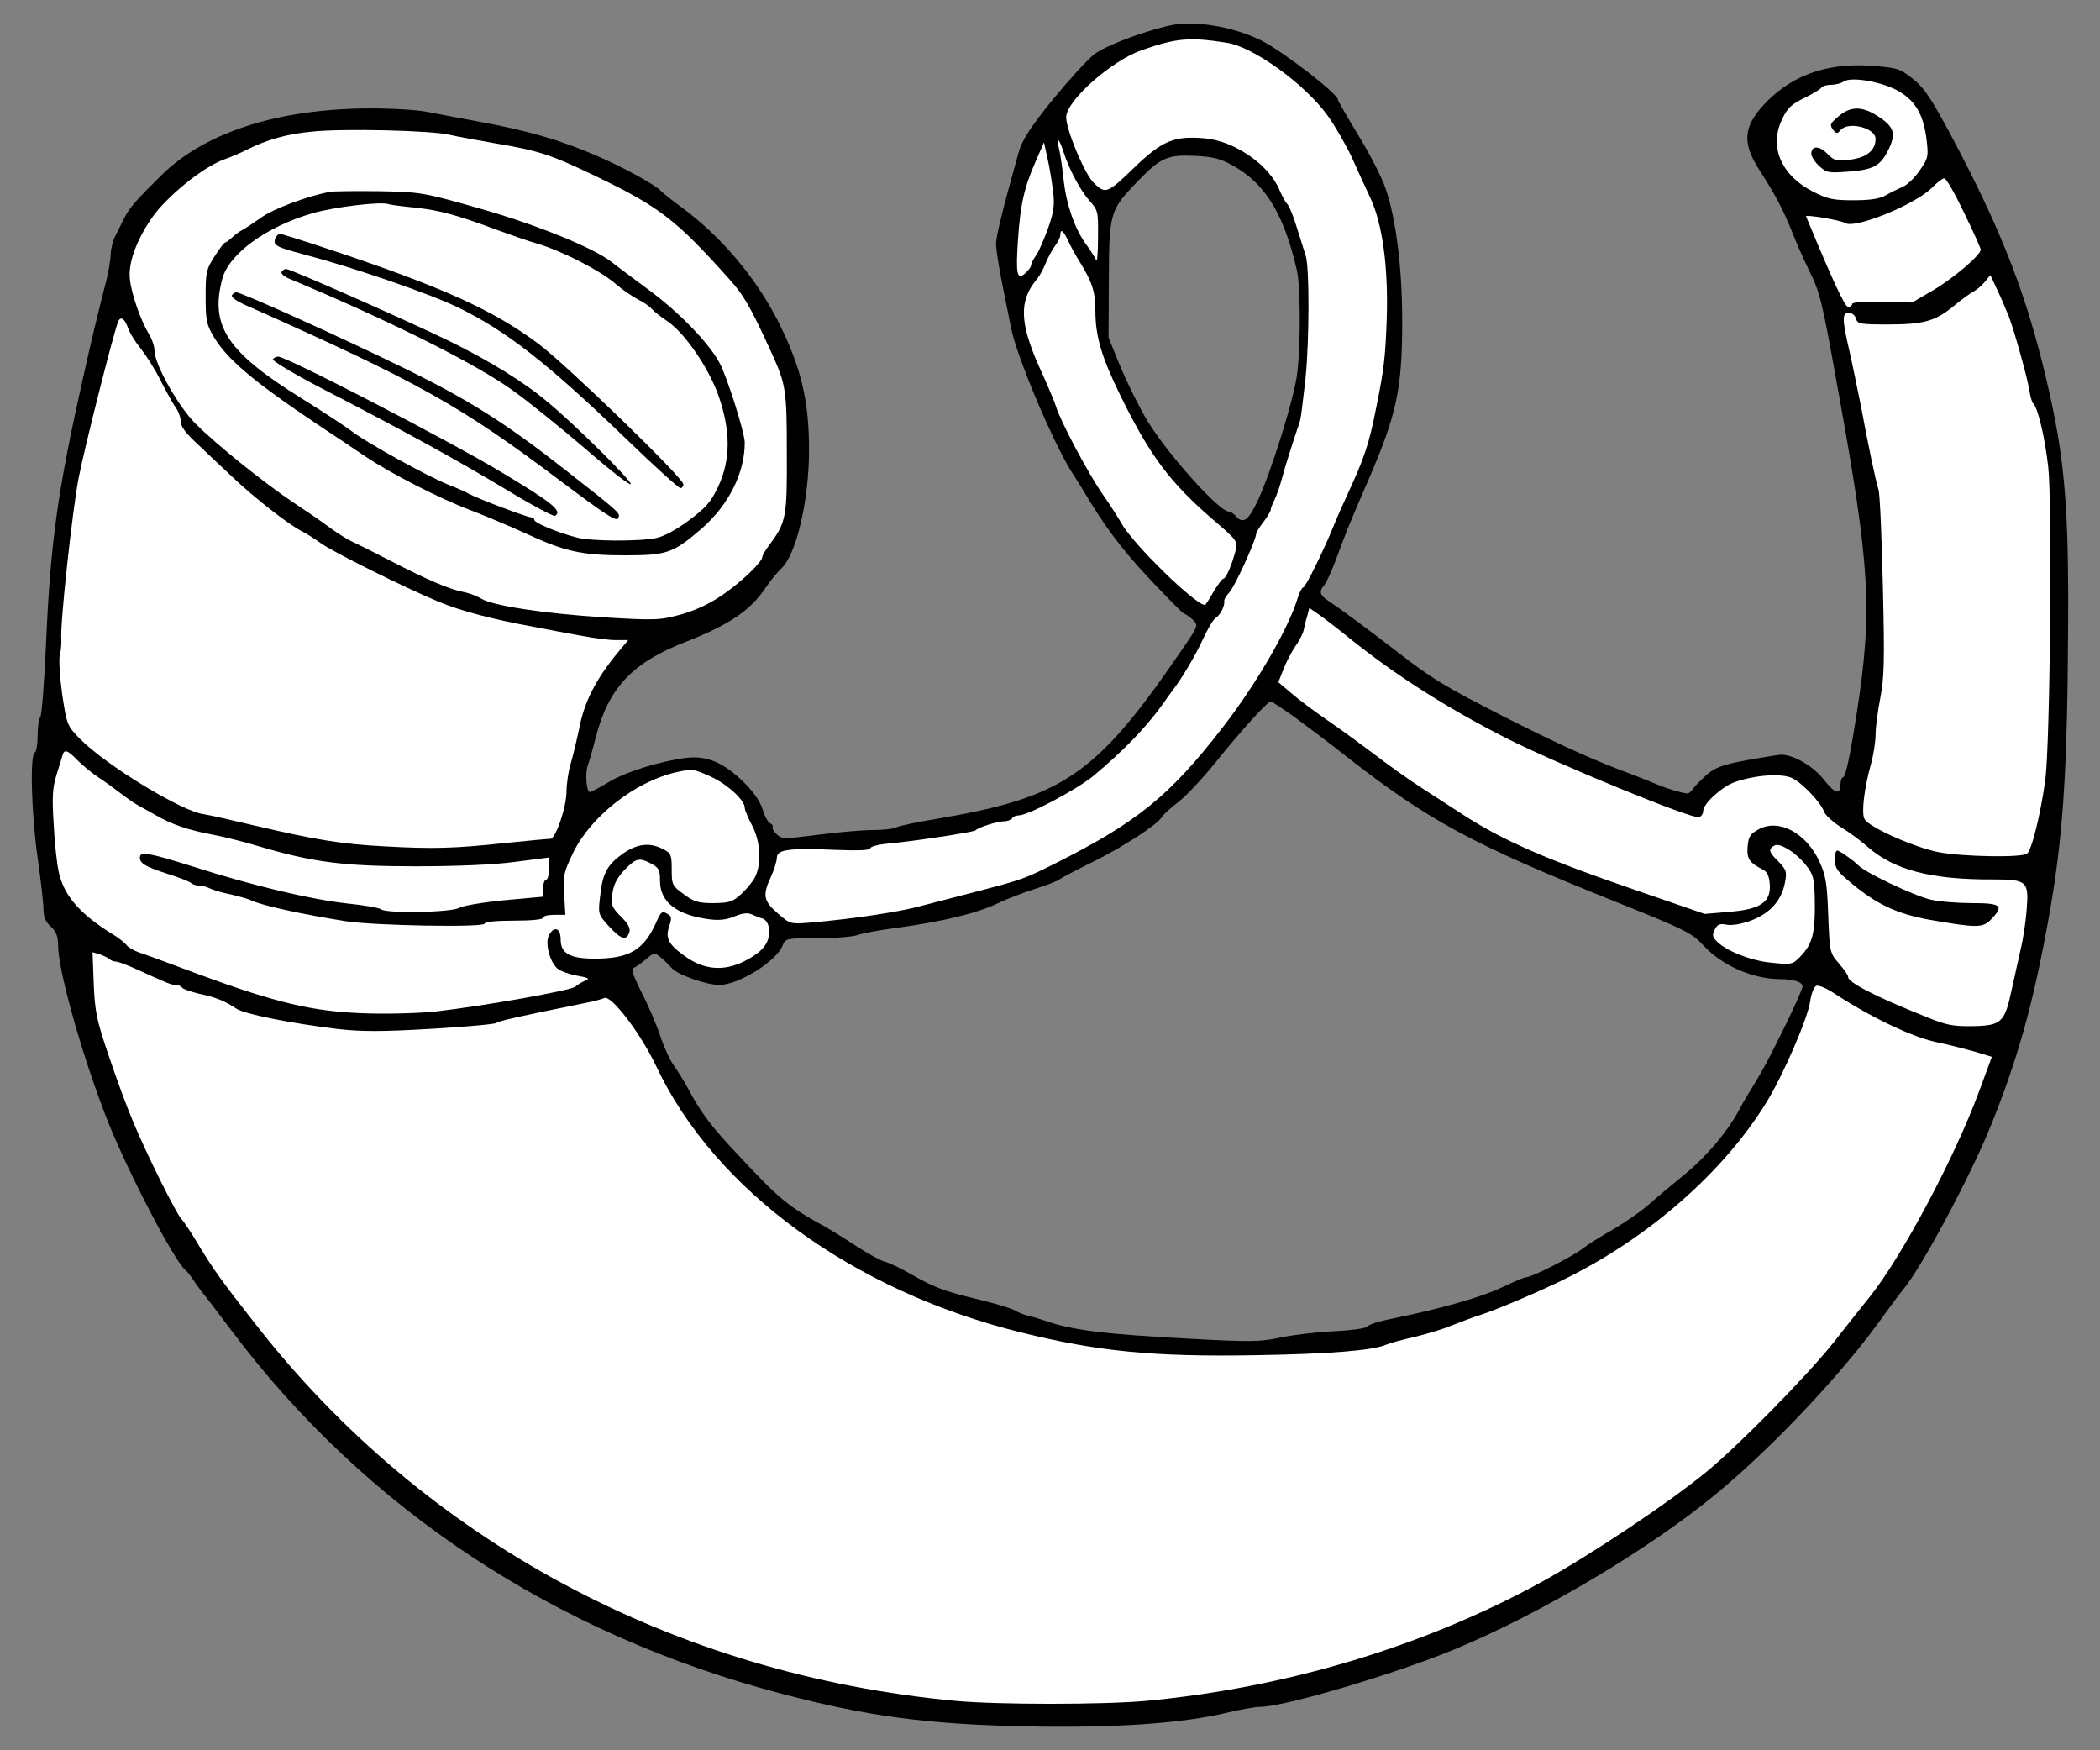 <?xml version="1.0" encoding="UTF-8" standalone="no"?>
<!DOCTYPE svg PUBLIC "-//W3C//DTD SVG 1.1//EN" "http://www.w3.org/Graphics/SVG/1.1/DTD/svg11.dtd">
<svg version="1.1" xmlns:xl="http://www.w3.org/1999/xlink" xmlns="http://www.w3.org/2000/svg" xmlns:dc="http://purl.org/dc/elements/1.1/" viewBox="33.75 85.5 297 247.5" width="297" height="247.5">
  <rect x="33.75" y="85.5" width="297" height="247.5" fill="#808080" stroke="none"/>
  <defs>
    <clipPath id="artboard_clip_path">
      <path d="M 33.75 85.5 L 330.75 85.5 L 330.75 323.625 L 313.875 333 L 33.75 333 Z"/>
    </clipPath>
  </defs>
  <g id="Hunting_Horn_(6)" stroke-dasharray="none" stroke="none" fill="none" stroke-opacity="1" fill-opacity="1">
    <title>Hunting Horn (6)</title>
    <g id="Hunting_Horn_(6)_Art" clip-path="url(#artboard_clip_path)">
      <title>Art</title>
      <g id="Group_113">
        <g id="Graphic_135">
          <path d="M 199.208 89.104 C 195.448 89.931 190.117 91.956 188.546 93.154 C 187.555 93.898 184.868 96.874 182.554 99.684 C 179.331 103.692 178.298 105.345 177.802 107.081 C 175.446 115.511 174.62 118.941 174.62 120.016 C 174.62 120.677 174.992 123.115 175.446 125.388 C 175.901 127.661 176.479 130.554 176.727 131.794 C 177.471 135.761 182.637 147.993 185.323 152.25 C 185.902 153.159 186.563 154.234 186.811 154.606 C 189.91 159.854 192.348 163.119 196.192 167.21 C 198.713 169.896 200.944 172.169 201.192 172.252 C 201.44 172.334 202.019 172.748 202.473 173.161 C 203.258 173.946 203.258 173.987 200.655 177.748 C 188.794 195.063 184.125 198.246 166.396 201.262 C 163.544 201.717 160.858 202.295 160.486 202.502 C 160.114 202.709 158.627 202.874 157.221 202.874 C 155.775 202.874 152.304 203.163 149.494 203.535 C 144.7 204.155 144.328 204.155 143.625 203.494 C 143.171 203.081 142.923 202.626 143.005 202.461 C 143.129 202.295 142.964 202.048 142.675 201.924 C 142.386 201.8 141.89 200.932 141.6 199.94 C 140.939 197.667 137.344 194.154 134.782 193.162 C 133.418 192.625 132.261 192.501 130.814 192.667 C 127.178 193.121 122.219 194.65 119.822 196.097 C 118.541 196.882 117.342 197.502 117.177 197.502 C 116.681 197.502 116.474 194.774 116.888 193.7 C 117.094 193.162 117.59 191.427 118.003 189.774 C 119.822 182.748 123.169 179.194 130.732 176.26 C 136.931 173.822 139.865 171.838 142.055 168.574 C 142.757 167.541 143.749 166.342 144.245 165.887 C 146.353 163.987 148.171 156.3 148.171 149.109 C 148.171 142.043 147.014 137.331 143.749 130.843 C 140.567 124.644 135.732 118.941 130.194 114.85 C 128.831 113.858 127.55 112.825 127.302 112.577 C 126.516 111.668 121.929 109.147 117.879 107.412 C 112.714 105.221 108.416 103.982 101.473 102.7 C 98.374 102.122 95.026 101.502 94.034 101.295 C 93.001 101.089 90.15 100.882 87.712 100.841 C 73.991 100.593 62.999 103.94 56.593 110.263 C 52.833 113.982 52.089 114.85 51.304 116.379 C 50.932 117.123 50.353 118.28 50.023 118.941 C 49.692 119.603 49.403 120.76 49.403 121.545 C 49.361 122.289 49.113 123.942 48.783 125.182 C 47.378 130.678 46.882 132.786 45.518 138.819 C 41.923 154.812 40.89 162.127 40.27 176.343 C 40.022 181.963 39.65 186.716 39.443 186.922 C 39.237 187.17 39.071 188.327 39.071 189.484 C 39.071 190.683 38.906 191.799 38.658 191.923 C 37.955 192.336 38.203 200.684 39.071 206.8 C 39.526 209.982 39.898 213.247 39.898 214.073 C 39.898 215.106 40.187 215.85 40.931 216.512 C 41.716 217.255 41.964 217.917 41.964 219.156 C 41.964 222.793 45.477 235.149 48.989 244.034 C 51.924 251.39 58.329 263.664 59.941 265.069 C 60.23 265.276 60.891 266.144 61.387 266.929 C 61.924 267.714 62.503 268.458 62.627 268.582 C 62.751 268.706 64.487 270.979 66.47 273.624 C 85.439 298.874 112.218 316.561 144.245 324.992 C 156.478 328.215 164.908 329.331 178.959 329.62 C 191.315 329.868 200.985 329.207 207.308 327.678 C 209.209 327.223 211.358 326.851 212.061 326.851 C 215.367 326.851 231.153 322.181 239.501 318.71 C 251.775 313.627 267.189 304.453 276.694 296.559 C 284.794 289.823 294.63 279.327 300.043 271.681 C 301.2 270.07 302.44 268.417 302.853 267.921 C 305.374 264.987 312.317 252.052 315.251 244.82 C 319.012 235.563 321.202 227.835 323.351 216.098 C 325.541 204.155 326.161 194.857 326.244 173.119 C 326.326 155.68 325.624 148.944 322.566 136.712 C 319.838 125.884 316.367 117.247 309.92 105.097 C 306.862 99.353 305.911 97.948 304.3 96.667 C 302.481 95.221 302.151 95.097 298.514 94.807 C 291.819 94.311 286.612 96.336 282.728 100.841 C 280.289 103.734 280.248 105.965 282.645 109.643 C 284.835 113.032 285.992 115.263 287.232 118.363 C 287.852 119.933 288.885 122.289 289.505 123.529 C 291.158 126.876 291.365 127.62 293.596 140.059 C 298.266 165.681 298.638 171.797 296.283 186.757 C 295.373 192.584 294.753 195.435 294.382 195.435 C 294.216 195.435 294.051 195.89 294.051 196.469 C 294.051 197.956 293.224 197.708 291.778 195.849 C 290.125 193.7 286.984 191.964 285.249 192.253 C 277.893 193.41 276.611 193.782 275.124 195.063 C 274.297 195.807 273.429 196.675 273.181 197.047 C 272.975 197.419 272.603 197.708 272.355 197.708 C 271.404 197.584 269.38 196.964 268.222 196.469 C 267.561 196.179 265.949 195.559 264.71 195.063 C 259.709 193.245 254.626 190.972 246.692 186.964 C 238.013 182.542 236.236 181.467 231.195 177.541 C 227.186 174.442 223.136 171.466 221.69 170.516 C 220.367 169.648 220.243 169.152 221.07 168.202 C 221.359 167.83 222.144 166.135 222.764 164.441 C 223.921 161.259 224.789 159.069 227.145 153.696 C 231.319 144.026 232.062 140.596 232.062 130.843 C 232.062 123.405 231.195 116.545 229.748 112.247 C 229.211 110.635 227.475 107.246 225.863 104.643 C 224.293 102.039 222.971 99.766 222.971 99.601 C 222.971 98.775 215.325 92.865 212.185 91.253 C 208.217 89.27 202.638 88.319 199.208 89.104 Z M 208.011 108.858 L 208.011 108.858 C 212.639 111.379 215.284 115.635 217.144 123.611 C 217.681 125.843 217.722 133.984 217.226 138.199 C 216.855 141.588 213.548 152.209 211.647 156.259 C 210.325 159.11 209.54 159.689 208.507 158.449 C 208.217 158.118 207.763 157.829 207.515 157.829 C 206.151 157.829 198.754 149.564 195.985 144.935 C 194.911 143.158 193.258 139.811 192.266 137.497 L 190.53 133.24 L 190.571 125.14 C 190.613 115.594 190.695 115.222 194.621 111.172 C 197.886 107.784 198.836 107.37 202.721 107.536 C 205.201 107.66 206.316 107.908 208.011 108.858 Z M 216.813 186.881 L 216.813 186.881 C 218.508 188.121 221.814 190.6 224.21 192.501 C 235.864 201.593 241.898 204.858 262.313 213.04 C 272.231 217.007 273.016 217.421 274.669 219.198 C 277.273 222.008 281.571 223.909 285.373 223.95 C 287.397 223.95 288.679 224.363 288.679 224.983 C 288.679 225.314 287.522 227.917 286.075 230.852 C 283.761 235.563 282.728 237.422 280.951 240.274 C 280.661 240.728 280.042 241.803 279.587 242.671 C 277.975 245.646 274.958 249.159 272.066 251.514 C 270.454 252.837 268.098 254.779 266.859 255.895 C 265.619 256.969 263.346 258.498 261.858 259.366 C 260.37 260.193 258.469 261.391 257.643 262.011 C 256.114 263.21 250.411 266.102 249.626 266.102 C 249.337 266.102 248.014 266.681 246.609 267.342 C 243.262 268.954 237.889 270.483 230.037 272.095 C 228.591 272.384 227.269 272.838 227.145 273.086 C 226.979 273.334 224.913 273.624 222.31 273.748 C 219.83 273.872 216.441 274.285 214.747 274.657 C 212.061 275.235 210.614 275.277 202.349 274.822 C 189.869 274.161 185.406 273.624 181.438 272.219 C 180.777 272.012 179.744 271.681 179.165 271.557 C 178.587 271.433 177.76 271.103 177.306 270.813 C 176.851 270.524 174.496 269.822 172.099 269.243 C 167.098 268.045 165.776 267.507 162.387 265.565 C 161.023 264.78 159.453 264.036 158.875 263.912 C 158.296 263.747 156.436 262.755 154.742 261.639 C 153.048 260.523 151.147 259.366 150.568 259.036 C 145.154 256.06 144.08 255.192 137.964 248.622 C 134.41 244.861 132.881 242.836 131.186 239.654 C 130.649 238.621 129.699 237.092 129.079 236.224 C 128.459 235.356 127.591 233.414 127.095 231.885 C 126.599 230.397 125.442 227.669 124.492 225.851 C 123.376 223.62 122.962 222.504 123.334 222.38 C 123.582 222.297 124.368 221.76 125.07 221.181 C 126.269 220.148 126.31 220.148 127.219 220.892 C 127.715 221.305 128.417 222.008 128.748 222.38 C 129.533 223.33 133.666 224.777 135.484 224.777 C 138.212 224.777 143.625 221.388 144.452 219.156 C 144.824 218.206 144.989 218.165 149.37 218.165 C 151.849 218.165 154.411 217.958 155.073 217.71 C 155.692 217.462 158.255 217.007 160.693 216.677 C 166.85 215.85 171.892 214.652 174.826 213.247 C 176.19 212.586 178.587 211.676 180.157 211.18 C 181.728 210.685 183.257 210.106 183.505 209.899 C 183.753 209.693 185.943 208.536 188.298 207.379 C 192.555 205.271 197.431 202.13 198.051 201.056 C 198.217 200.725 199.332 199.733 200.448 198.865 C 201.605 197.956 203.92 195.477 205.614 193.369 C 209.085 189.03 213.011 184.691 213.466 184.691 C 213.631 184.691 215.119 185.683 216.813 186.881 Z" fill="black"/>
        </g>
        <g id="Graphic_134">
          <path d="M 207.226 91.543 C 211.028 92.121 218.342 97.411 221.566 101.915 C 222.599 103.362 224.087 105.965 224.913 107.701 C 225.698 109.478 226.897 112.081 227.558 113.486 C 229.294 117.206 230.12 123.405 229.872 130.719 C 229.665 136.133 229.5 137.662 228.384 143.158 C 227.351 148.365 226.731 150.225 224.252 155.556 C 223.632 156.92 222.764 158.862 222.351 159.895 C 220.946 163.367 218.384 168.574 218.053 168.574 C 217.888 168.574 217.516 169.276 217.268 170.103 C 215.945 174.442 211.482 182.129 206.73 188.286 C 199.208 197.998 194.663 201.717 183.091 207.544 C 178.546 209.817 178.38 209.858 171.933 211.552 C 169.454 212.172 165.941 213.123 164.123 213.577 C 161.065 214.445 154.081 215.478 148.171 215.974 C 145.526 216.181 145.444 216.14 143.749 214.652 C 141.724 212.916 141.559 212.09 142.799 209.445 C 143.253 208.453 143.625 207.213 143.625 206.759 C 143.625 205.602 145.485 205.395 152.056 205.684 C 155.279 205.808 156.85 205.726 156.85 205.436 C 156.85 205.23 157.841 204.94 159.04 204.816 C 162.553 204.527 171.52 203.163 171.727 202.915 C 172.057 202.502 174.826 201.634 175.777 201.634 C 176.231 201.634 176.769 201.428 176.893 201.221 C 177.017 200.973 177.43 200.808 177.802 200.808 C 179.165 200.808 186.067 197.13 188.422 195.187 C 192.596 191.716 195.82 188.369 198.175 185.104 C 198.713 184.319 199.332 183.451 199.498 183.244 C 200.779 181.633 202.845 178.161 203.878 175.888 C 204.539 174.442 205.366 173.037 205.697 172.872 C 206.358 172.458 207.019 171.095 206.895 170.475 C 206.854 170.268 207.184 169.731 207.639 169.235 C 208.383 168.45 211.399 161.838 211.399 161.011 C 211.399 160.804 211.854 160.061 212.433 159.317 C 213.011 158.573 213.466 157.788 213.466 157.581 C 213.466 157.374 213.714 156.755 214.003 156.176 C 214.292 155.597 214.788 154.192 215.077 153.077 C 215.532 151.341 216.565 148.117 217.474 145.431 C 217.722 144.687 217.764 144.439 218.384 139.026 C 218.921 133.86 218.962 123.405 218.425 121.71 C 218.218 121.008 217.64 119.189 217.144 117.619 C 216.689 116.09 216.069 114.602 215.78 114.313 C 215.532 114.065 215.036 113.156 214.706 112.371 C 213.259 108.817 208.3 105.387 204.085 105.056 C 199.787 104.684 198.093 105.387 194.043 109.313 C 190.365 112.867 190.075 112.991 188.422 111.338 C 187.141 110.098 184.538 103.858 184.538 102.081 C 184.538 99.766 190.861 94.146 195.159 92.617 C 200.118 90.881 201.977 90.716 207.226 91.543 Z" fill="#FFFFFF"/>
        </g>
        <g id="Graphic_133">
          <path d="M 301.903 98.196 C 304.589 99.601 305.787 101.585 306.242 105.387 C 306.49 107.618 306.449 107.908 305.25 109.602 C 304.548 110.635 303.473 111.668 302.853 111.916 C 302.192 112.205 301.159 112.701 300.456 113.115 C 299.589 113.61 298.266 113.817 295.869 113.817 C 292.976 113.817 292.233 113.652 290.125 112.577 C 285.662 110.304 283.926 106.254 285.786 102.37 C 286.53 100.799 287.067 100.262 288.927 99.353 C 290.125 98.775 291.241 98.113 291.365 97.865 C 291.53 97.659 292.109 97.493 292.729 97.493 C 293.348 97.493 294.134 97.287 294.464 97.039 C 295.497 96.336 299.423 96.956 301.903 98.196 Z" fill="#FFFFFF"/>
        </g>
        <g id="Graphic_132">
          <path d="M 97.341 104.56 C 98.374 104.808 101.349 105.345 103.953 105.8 C 110.069 106.833 111.681 107.37 118.21 110.511 C 127.012 114.768 129.409 116.586 136.931 125.016 C 138.956 127.248 139.989 129.066 142.923 135.513 C 144.906 139.894 145.03 140.679 145.03 149.564 C 145.072 158.697 144.948 159.358 142.51 162.623 C 141.972 163.325 141.559 164.069 141.559 164.276 C 141.518 164.978 138.708 167.706 136.021 169.565 C 134.162 170.847 132.261 171.756 130.112 172.376 C 127.012 173.202 126.599 173.243 119.037 172.789 C 110.647 172.252 103.333 171.136 101.804 170.144 C 101.266 169.813 100.192 169.4 99.407 169.235 C 97.464 168.904 94.282 167.541 89.075 164.854 C 86.678 163.615 84.199 162.375 83.538 162.086 C 82.918 161.796 81.513 160.928 80.438 160.143 C 79.405 159.358 77.05 157.746 75.231 156.548 C 71.099 153.779 64.445 148.448 61.428 145.431 C 58.99 143.034 55.602 137.001 55.602 135.1 C 55.602 134.521 55.271 133.488 54.858 132.827 C 53.659 130.843 52.378 127.207 52.13 125.058 C 51.841 122.826 52.957 119.644 55.147 116.421 C 57.255 113.321 62.462 109.106 65.478 108.031 C 66.346 107.742 67.793 107.122 68.66 106.668 C 71.471 105.263 74.322 104.436 77.917 104.106 C 82.257 103.651 94.82 103.94 97.341 104.56 Z" fill="#FFFFFF"/>
        </g>
        <g id="Graphic_131">
          <path d="M 184.125 106.874 C 184.91 109.354 186.521 112.412 187.844 113.9 C 189.042 115.222 189.084 115.429 189.042 119.107 C 189.042 121.214 188.918 122.619 188.794 122.289 C 188.629 121.958 188.092 121.09 187.596 120.388 C 185.819 118.074 184.579 114.602 184.166 110.842 C 183.959 108.858 183.629 106.792 183.463 106.254 C 183.339 105.759 183.298 105.345 183.422 105.345 C 183.546 105.345 183.877 106.048 184.125 106.874 Z" fill="#FFFFFF"/>
        </g>
        <g id="Graphic_130">
          <path d="M 182.678 112.495 C 182.926 114.396 182.802 115.429 182.017 117.66 C 181.48 119.189 180.736 120.925 180.323 121.545 C 179.909 122.124 179.579 122.785 179.579 122.991 C 179.579 123.239 179.207 123.735 178.794 124.107 C 177.595 125.182 177.388 124.396 177.719 119.479 C 178.05 114.437 178.587 112.04 180.24 108.279 L 181.397 105.635 L 181.893 107.866 C 182.182 109.106 182.513 111.172 182.678 112.495 Z" fill="#FFFFFF"/>
        </g>
        <g id="Graphic_129">
          <path d="M 311.532 115.594 C 312.854 118.28 313.887 120.636 313.887 120.801 C 313.887 121.545 310.127 124.768 307.275 126.463 L 304.176 128.281 L 299.961 128.157 C 297.316 128.116 295.704 128.24 295.704 128.488 C 295.704 128.694 295.456 128.901 295.125 128.901 C 294.671 128.901 292.976 125.264 289.175 116.09 C 289.051 115.801 294.092 116.627 294.712 117.04 C 296.117 117.908 304.796 114.354 307.069 111.957 C 307.73 111.296 308.474 110.718 308.722 110.718 C 309.011 110.718 310.251 112.908 311.532 115.594 Z" fill="#FFFFFF"/>
        </g>
        <g id="Graphic_128">
          <path d="M 184.786 119.479 C 185.116 120.223 185.86 121.586 186.439 122.496 C 188.216 125.388 188.67 126.752 188.67 129.438 C 188.67 133.075 189.538 135.968 192.183 141.381 C 196.357 149.894 199.167 153.655 205.118 158.821 C 208.713 161.879 208.837 162.044 208.507 163.325 C 208.011 165.268 207.143 167.334 206.771 167.334 C 206.606 167.334 205.986 168.16 205.366 169.194 C 204.787 170.227 204.25 171.053 204.167 171.053 C 202.804 171.053 193.877 162.333 192.348 159.482 C 191.894 158.697 190.819 157.002 189.951 155.763 C 187.803 152.746 183.794 145.225 183.091 142.952 C 182.926 142.373 181.893 139.935 180.777 137.497 C 177.926 131.133 177.843 127.992 180.405 124.975 C 180.777 124.52 181.356 123.487 181.645 122.702 C 181.976 121.917 182.554 120.801 182.967 120.264 C 183.381 119.727 183.711 119.024 183.711 118.735 C 183.711 117.784 184.125 118.074 184.786 119.479 Z" fill="#FFFFFF"/>
        </g>
        <g id="Graphic_127">
          <path d="M 317.896 130.347 C 318.722 132.62 320.541 139.108 320.789 140.885 C 320.913 141.671 321.161 142.415 321.285 142.538 C 321.946 143.034 322.979 147.456 323.434 151.589 C 324.012 157.085 323.682 190.642 323.02 195.725 C 322.359 200.601 321.078 205.808 320.417 206.221 C 319.549 206.8 311.325 206.635 307.978 206.015 C 304.548 205.354 298.018 202.461 297.44 201.304 C 296.985 200.477 297.398 197.006 298.349 193.576 C 298.721 192.253 299.01 190.352 299.01 189.402 C 299.01 188.451 299.299 186.137 299.671 184.236 C 300.25 181.302 300.291 178.864 300.043 168.367 C 299.878 161.548 299.63 155.391 299.423 154.73 C 298.969 153.242 298.06 148.903 296.944 142.952 C 296.448 140.555 295.745 137.001 295.291 135.059 C 294.258 130.554 294.258 129.727 295.249 129.727 C 295.663 129.727 296.117 130.099 296.241 130.554 C 296.448 131.298 296.82 131.381 300.663 131.381 C 305.787 131.381 307.44 130.926 310.003 128.818 C 311.077 127.909 312.358 127 312.813 126.752 C 313.309 126.504 314.053 125.884 314.466 125.347 L 315.251 124.396 L 316.243 126.545 C 316.821 127.744 317.524 129.438 317.896 130.347 Z" fill="#FFFFFF"/>
        </g>
        <g id="Graphic_126">
          <path d="M 51.841 131.835 C 52.089 132.579 52.915 133.901 53.701 134.852 C 54.444 135.802 55.684 137.745 56.428 139.232 C 57.172 140.72 58.122 142.415 58.536 143.034 C 58.99 143.613 59.321 144.563 59.321 145.142 C 59.321 145.845 60.065 146.795 61.718 148.324 C 62.999 149.564 65.272 151.671 66.759 153.077 C 69.818 155.969 74.487 159.606 76.388 160.598 C 77.132 160.97 78.289 161.714 79.033 162.251 C 80.521 163.408 91.1 168.656 95.894 170.64 C 99.035 171.921 103.415 173.078 109.325 174.153 C 111.267 174.525 114.243 175.103 115.937 175.392 C 117.631 175.723 119.822 176.012 120.814 176.012 L 122.591 176.012 L 120.979 177.955 C 118.045 181.55 116.433 184.691 115.73 188.203 C 115.359 190.022 114.78 192.419 114.449 193.534 C 114.119 194.65 113.871 196.427 113.871 197.419 C 113.871 199.609 112.342 204.114 111.598 204.114 C 111.309 204.114 108.498 204.362 105.358 204.692 C 98.002 205.478 95.109 205.56 88.249 205.188 C 82.05 204.858 78.455 204.279 69.652 202.213 C 66.346 201.428 63.205 200.725 62.627 200.642 C 59.569 200.312 48.783 193.741 45.105 190.022 C 43.245 188.121 43.204 188.038 42.543 183.658 C 42.212 181.219 42.047 178.74 42.212 178.12 C 42.377 177.541 42.46 176.467 42.419 175.806 C 42.253 173.533 43.989 157.705 44.857 153.159 C 45.642 149.027 50.064 131.546 50.518 130.843 C 50.89 130.223 51.386 130.595 51.841 131.835 Z" fill="#FFFFFF"/>
        </g>
        <g id="Graphic_125">
          <path d="M 224.417 175.599 C 231.153 181.013 238.303 185.559 246.733 189.856 C 253.965 193.534 273.14 201.386 274.049 201.056 C 274.38 200.932 274.628 200.56 274.628 200.188 C 274.628 199.155 277.231 196.758 279.091 196.097 C 282.025 195.063 285.827 194.815 287.274 195.559 C 288.761 196.303 291.365 199.113 291.737 200.312 C 291.902 200.766 292.976 201.758 294.175 202.502 C 295.373 203.246 296.985 204.444 297.812 205.188 C 301.614 208.536 306.862 209.899 315.664 209.858 C 320.417 209.858 320.706 210.106 320.375 214.156 C 320.251 215.809 319.88 218.33 319.508 219.818 C 319.177 221.305 318.598 223.909 318.226 225.603 C 317.276 230.066 316.78 230.521 312.813 230.604 C 310.003 230.645 309.052 230.48 306.242 229.322 C 298.969 226.43 295.001 224.363 295.125 223.62 C 295.167 223.454 294.588 222.628 293.844 221.76 C 292.522 220.231 292.522 220.148 292.315 214.941 C 292.15 210.395 291.985 209.362 291.075 207.337 C 289.216 203.287 285.29 201.18 282.438 202.791 C 281.24 203.453 281.033 203.825 280.909 205.23 C 280.785 206.924 281.157 207.502 283.058 208.453 C 283.678 208.784 283.967 209.321 284.05 210.602 C 284.215 213.081 282.686 214.115 278.182 214.445 L 274.834 214.734 L 265.495 211.511 C 252.353 207.007 246.402 204.403 240.699 200.725 C 239.46 199.94 236.897 198.246 234.955 197.006 C 233.013 195.766 229.955 193.576 228.136 192.171 C 226.318 190.807 223.343 188.617 221.524 187.377 C 219.706 186.137 217.392 184.401 216.4 183.534 L 214.54 181.963 L 215.284 180.104 C 215.656 179.112 216.441 177.624 216.978 176.839 C 217.557 176.054 218.053 175.02 218.136 174.566 C 218.218 174.111 218.425 173.243 218.631 172.624 L 218.921 171.466 L 220.243 172.376 C 220.946 172.872 222.847 174.318 224.417 175.599 Z" fill="#FFFFFF"/>
        </g>
        <g id="Graphic_124">
          <path d="M 44.65 192.956 C 45.311 193.617 46.593 194.692 47.502 195.311 C 48.452 195.931 49.94 197.006 50.849 197.708 C 51.717 198.37 52.833 199.155 53.329 199.403 C 53.783 199.651 54.858 200.27 55.767 200.766 C 58.04 202.089 60.395 202.874 63.66 203.494 C 65.272 203.783 68.247 204.527 70.272 205.147 C 77.959 207.42 82.298 207.998 92.381 207.998 C 98.332 207.998 103.415 207.792 106.556 207.379 L 111.391 206.759 L 111.391 208.329 C 111.391 209.197 111.226 209.899 110.978 209.899 C 110.771 209.899 110.565 210.437 110.565 211.098 L 110.565 212.296 L 105.11 212.792 C 102.093 213.081 99.2 213.577 98.704 213.867 C 97.671 214.528 88.29 214.693 87.629 214.073 C 87.381 213.867 85.232 213.495 82.794 213.247 C 77.628 212.668 69.446 210.726 61.057 208.04 C 54.734 206.056 53.535 205.849 53.535 206.759 C 53.535 207.585 54.279 208.04 57.461 209.073 C 59.073 209.569 60.519 210.147 60.767 210.354 C 60.974 210.561 61.47 210.726 61.883 210.726 C 62.296 210.726 62.958 210.891 63.371 211.098 C 63.743 211.304 65.106 211.718 66.346 211.966 C 67.586 212.255 68.908 212.627 69.239 212.792 C 70.685 213.536 76.471 214.776 82.67 215.768 C 86.678 216.388 102.3 216.677 102.3 216.098 C 102.3 215.85 103.829 215.685 106.432 215.685 C 108.912 215.685 110.565 215.52 110.565 215.272 C 110.565 215.024 111.267 214.858 112.135 214.858 L 113.706 214.858 L 113.54 211.924 C 113.375 209.238 113.499 208.784 114.863 205.973 C 117.383 200.89 123.582 196.055 129.244 194.733 C 131.6 194.196 131.765 194.196 134.162 195.27 C 136.559 196.345 139.079 198.617 139.079 199.733 C 139.079 200.023 139.534 201.138 140.113 202.213 C 141.27 204.403 141.476 207.461 140.609 209.362 C 140.361 209.982 139.451 211.098 138.666 211.842 C 137.385 213.04 136.972 213.164 134.699 213.205 C 132.55 213.205 131.93 213.04 130.484 211.966 C 128.831 210.767 128.748 210.643 128.748 208.453 C 128.748 206.387 128.665 206.139 127.508 205.56 C 125.649 204.61 123.954 204.775 121.888 206.18 C 119.656 207.75 118.954 208.99 118.623 212.255 C 118.334 214.734 118.334 214.776 119.863 216.47 C 121.557 218.33 122.343 218.578 122.756 217.338 C 122.921 216.759 122.632 216.14 121.557 215.106 C 120.276 213.784 120.152 213.495 120.359 211.883 C 120.524 210.602 120.979 209.693 122.053 208.536 C 123.706 206.841 124.12 206.717 125.855 207.626 C 126.93 208.205 127.095 208.494 127.095 210.065 C 127.095 213.04 129.409 214.858 133.955 215.478 C 135.484 215.685 136.517 215.561 137.674 215.065 C 138.79 214.611 139.534 214.528 140.113 214.817 C 140.567 215.024 141.27 215.313 141.642 215.396 C 142.014 215.52 142.386 216.057 142.468 216.594 C 142.757 218.454 141.972 219.776 139.699 221.057 C 136.641 222.834 133.79 222.793 131.062 221.016 C 128.376 219.198 127.798 218.247 128.376 216.553 C 128.748 215.437 128.748 215.106 128.293 214.817 C 127.384 214.239 127.26 214.321 126.516 216.016 C 124.781 219.859 122.715 221.057 117.879 221.057 C 114.325 221.057 113.044 220.313 113.044 218.33 C 113.044 216.718 112.094 216.388 111.391 217.751 C 110.813 218.784 111.474 221.471 112.548 222.421 C 112.92 222.793 114.201 223.248 115.317 223.454 C 116.97 223.744 117.218 223.909 116.557 224.157 C 116.102 224.322 115.441 224.735 115.111 225.025 C 114.449 225.562 102.424 227.711 95.316 228.537 C 92.836 228.785 88.579 228.909 85.191 228.785 C 78 228.537 72.793 227.298 62.007 223.33 C 57.916 221.801 54.031 220.355 53.329 220.148 C 52.667 219.9 51.841 219.446 51.593 219.074 C 51.304 218.743 50.436 218.041 49.651 217.586 C 45.022 214.734 42.749 212.09 42.047 208.742 C 41.799 207.668 41.468 204.651 41.344 202.048 C 41.096 198.163 41.179 196.882 41.757 195.022 C 42.129 193.782 42.543 192.501 42.625 192.212 C 42.832 191.427 43.369 191.592 44.65 192.956 Z" fill="#FFFFFF"/>
        </g>
        <g id="Graphic_123">
          <path d="M 286.86 205.726 C 287.604 206.18 288.679 207.172 289.257 207.957 C 290.208 209.197 290.373 209.775 290.414 212.834 C 290.497 217.338 290.084 218.908 288.555 220.561 C 287.274 221.925 287.232 221.925 284.339 221.636 C 281.405 221.388 277.686 219.9 276.446 218.495 C 275.909 217.958 275.909 217.627 276.281 216.925 C 276.653 216.181 277.025 216.057 277.975 216.264 C 278.719 216.388 280.042 216.181 281.447 215.644 C 284.091 214.652 285.744 212.792 286.199 210.271 C 286.488 208.742 286.406 208.494 285.166 207.213 C 284.133 206.221 283.926 205.726 284.257 205.395 C 284.877 204.775 285.373 204.816 286.86 205.726 Z" fill="#FFFFFF"/>
        </g>
        <g id="Graphic_122">
          <path d="M 49.196 221.099 C 49.403 221.305 49.816 221.471 50.147 221.471 C 50.436 221.471 51.758 221.966 53.039 222.545 C 57.461 224.57 57.998 224.777 58.618 224.777 C 58.99 224.777 59.362 224.942 59.486 225.149 C 59.61 225.355 60.726 225.727 61.883 226.016 C 64.28 226.512 65.561 227.05 67.173 228.124 C 68.33 228.909 75.066 230.232 81.595 231.017 C 85.025 231.389 87.794 231.389 94.82 230.976 C 99.737 230.686 103.829 230.314 103.953 230.149 C 104.118 229.901 107.465 229.157 116.061 227.422 C 117.59 227.132 118.995 226.76 119.202 226.636 C 120.152 226.099 124.368 231.637 126.558 236.265 C 134.782 253.746 154.37 268.045 178.132 273.913 C 189.001 276.599 196.853 277.384 211.193 277.136 C 221.69 276.971 227.888 276.475 229.789 275.649 C 230.244 275.442 232.021 274.946 233.715 274.574 C 235.41 274.161 237.848 273.458 239.088 272.921 C 240.327 272.425 242.105 271.764 243.014 271.475 C 245.369 270.731 251.981 267.921 255.411 266.185 C 267.231 260.275 277.562 251.142 283.596 241.348 C 285.992 237.422 289.422 229.488 289.753 227.132 C 289.918 226.016 290.29 225.025 290.621 224.901 C 290.91 224.777 291.943 225.19 292.853 225.768 C 297.977 229.157 303.928 232.05 307.482 232.835 C 309.3 233.207 311.821 233.868 313.143 234.24 L 315.458 234.943 L 313.639 239.861 C 310.168 249.241 302.771 263.127 298.225 268.83 C 297.15 270.152 294.795 273.128 293.018 275.401 C 289.216 280.153 279.587 289.947 275.041 293.667 C 269.586 298.13 258.552 305.486 251.609 309.288 C 234.996 318.379 215.408 324.206 195.696 326.025 C 189.621 326.562 174.95 326.562 169.041 326.025 C 129.12 322.347 93.745 303.337 69.9 272.756 C 64.9 266.392 63.991 265.069 61.883 261.639 C 60.85 259.862 59.734 258.209 59.404 257.879 C 58.66 257.093 54.403 248.539 52.543 244.034 C 51.676 242.009 50.147 237.836 49.113 234.736 C 47.419 229.777 47.171 228.579 47.006 224.611 L 46.84 220.148 L 47.791 220.437 C 48.328 220.603 48.948 220.892 49.196 221.099 Z" fill="#FFFFFF"/>
        </g>
        <g id="Graphic_121">
          <path d="M 293.762 101.957 C 292.605 102.948 292.481 103.155 292.976 103.816 C 293.472 104.436 293.596 104.436 294.051 103.899 C 295.125 102.618 299.01 103.568 299.01 105.139 C 299.01 106.75 297.77 107.784 295.415 108.073 C 293.472 108.321 293.183 108.238 292.191 107.246 C 291.034 106.048 289.918 106.089 289.918 107.246 C 289.918 107.618 290.414 108.403 291.034 108.982 C 292.067 109.932 292.357 109.974 295.125 109.767 C 298.597 109.519 299.63 108.982 300.704 106.916 C 302.027 104.353 301.696 103.362 298.969 101.709 C 296.985 100.51 295.373 100.552 293.762 101.957 Z" fill="black"/>
        </g>
        <g id="Graphic_120">
          <path d="M 80.397 112.619 C 77.091 113.28 72.38 115.016 70.644 116.297 C 69.528 117.082 68.33 117.867 67.999 118.032 C 67.669 118.198 67.007 118.652 66.594 119.065 C 66.14 119.479 65.685 119.809 65.561 119.809 C 65.437 119.809 64.776 120.677 64.073 121.793 C 62.916 123.57 62.834 124.025 62.834 127.455 C 62.834 130.761 62.958 131.381 63.949 133.075 C 65.85 136.298 69.57 139.439 78.951 145.721 C 81.223 147.208 84.158 149.192 85.439 150.06 C 89.034 152.457 95.853 155.969 100.233 157.622 C 102.382 158.449 105.936 159.937 108.085 160.928 C 113.623 163.491 116.02 164.028 122.136 164.028 C 128.087 164.028 128.913 163.739 132.963 160.267 C 136.807 156.92 139.079 152.374 139.079 148.076 C 139.079 146.712 136.641 138.984 135.567 136.918 C 134.12 134.108 129.699 129.521 125.235 126.297 C 123.21 124.81 120.979 123.115 120.276 122.578 C 117.797 120.595 109.738 117.288 101.556 114.974 C 93.58 112.701 93.291 112.66 87.422 112.536 C 84.116 112.495 80.976 112.536 80.397 112.619 Z" fill="black"/>
        </g>
        <g id="Graphic_119">
          <path d="M 92.381 114.85 C 95.894 115.222 98.456 115.925 103.746 117.908 C 105.812 118.652 108.581 119.644 109.945 120.016 C 113.334 121.049 118.665 123.777 120.814 125.636 C 121.764 126.463 123.21 127.455 123.954 127.827 C 124.698 128.198 125.566 128.777 125.897 129.149 C 126.227 129.521 127.136 130.265 127.963 130.802 C 130.442 132.372 133.914 137.373 135.36 141.423 C 137.096 146.423 137.096 150.432 135.36 154.234 C 134.286 156.507 133.625 157.25 131.145 159.11 C 129.368 160.433 127.591 161.383 126.516 161.59 C 124.078 162.086 117.26 162.044 115.317 161.507 C 112.714 160.846 109.325 159.441 109.325 159.027 C 109.325 158.821 109.118 158.655 108.87 158.655 C 108.292 158.655 101.225 155.969 100.109 155.349 C 99.696 155.101 98.415 154.523 97.217 154.068 C 94.324 152.911 85.687 148.159 83.538 146.506 C 82.546 145.762 79.405 143.696 76.471 141.877 C 65.892 135.306 63.412 131.628 65.189 124.934 C 66.14 121.38 71.429 117.536 78 115.635 C 81.058 114.768 87.505 113.982 88.662 114.354 C 88.993 114.478 90.687 114.685 92.381 114.85 Z" fill="#FFFFFF"/>
        </g>
        <g id="Graphic_118">
          <path d="M 293.224 207.089 C 293.224 208.081 293.596 208.701 294.96 209.858 C 298.927 213.288 301.861 214.693 306.655 215.561 C 313.309 216.718 314.135 216.718 315.292 215.561 C 317.235 213.577 316.821 213.205 312.689 213.205 C 310.664 213.205 308.019 212.999 306.779 212.71 C 304.382 212.131 297.564 208.908 296.531 207.833 C 295.952 207.213 293.886 205.767 293.596 205.767 C 293.39 205.767 293.224 206.345 293.224 207.089 Z" fill="black"/>
        </g>
        <g id="Graphic_117">
          <path d="M 72.669 119.231 C 72.338 120.181 72.793 120.429 76.678 121.462 C 83.62 123.281 94.324 126.959 98.374 128.901 C 105.316 132.248 111.102 136.753 122.632 147.869 C 126.434 151.547 129.74 154.523 129.988 154.523 C 130.194 154.523 130.401 154.275 130.401 153.986 C 130.401 153.077 113.995 137.207 109.945 134.149 C 103.539 129.356 96.349 126.091 80.066 120.677 C 76.595 119.52 73.578 118.57 73.33 118.57 C 73.124 118.57 72.834 118.859 72.669 119.231 Z" fill="black"/>
        </g>
        <g id="Graphic_116">
          <path d="M 73.578 123.942 C 73.413 124.19 74.033 124.686 74.901 125.016 C 88.827 130.843 100.936 136.877 106.226 140.679 C 108.292 142.125 112.879 145.845 116.474 148.903 C 120.028 152.002 122.962 154.275 122.962 153.944 C 122.962 153.366 115.152 145.638 111.391 142.497 C 107.879 139.522 103.043 136.546 97.134 133.653 C 91.266 130.802 74.818 123.529 74.198 123.529 C 73.991 123.529 73.702 123.735 73.578 123.942 Z" fill="black"/>
        </g>
        <g id="Graphic_115">
          <path d="M 66.553 127.248 C 66.388 127.496 67.255 128.116 68.495 128.653 C 93.125 139.604 98.828 142.828 113.168 153.614 C 119.367 158.284 120.979 159.317 121.185 158.779 C 121.475 158.036 121.723 158.242 113.664 151.919 C 105.192 145.266 99.861 141.919 90.522 137.373 C 81.885 133.158 67.917 126.835 67.173 126.835 C 66.966 126.835 66.677 127.041 66.553 127.248 Z" fill="black"/>
        </g>
        <g id="Graphic_114">
          <path d="M 72.338 136.298 C 72.214 136.505 75.231 138.323 79.033 140.307 C 91.059 146.506 98.002 150.349 105.068 154.564 C 108.788 156.837 112.052 158.573 112.259 158.449 C 113.334 157.746 111.887 156.589 104.283 152.043 C 96.638 147.498 74.281 135.926 73.082 135.926 C 72.834 135.926 72.504 136.092 72.338 136.298 Z" fill="black"/>
        </g>
      </g>
    </g>
  </g>
</svg>
